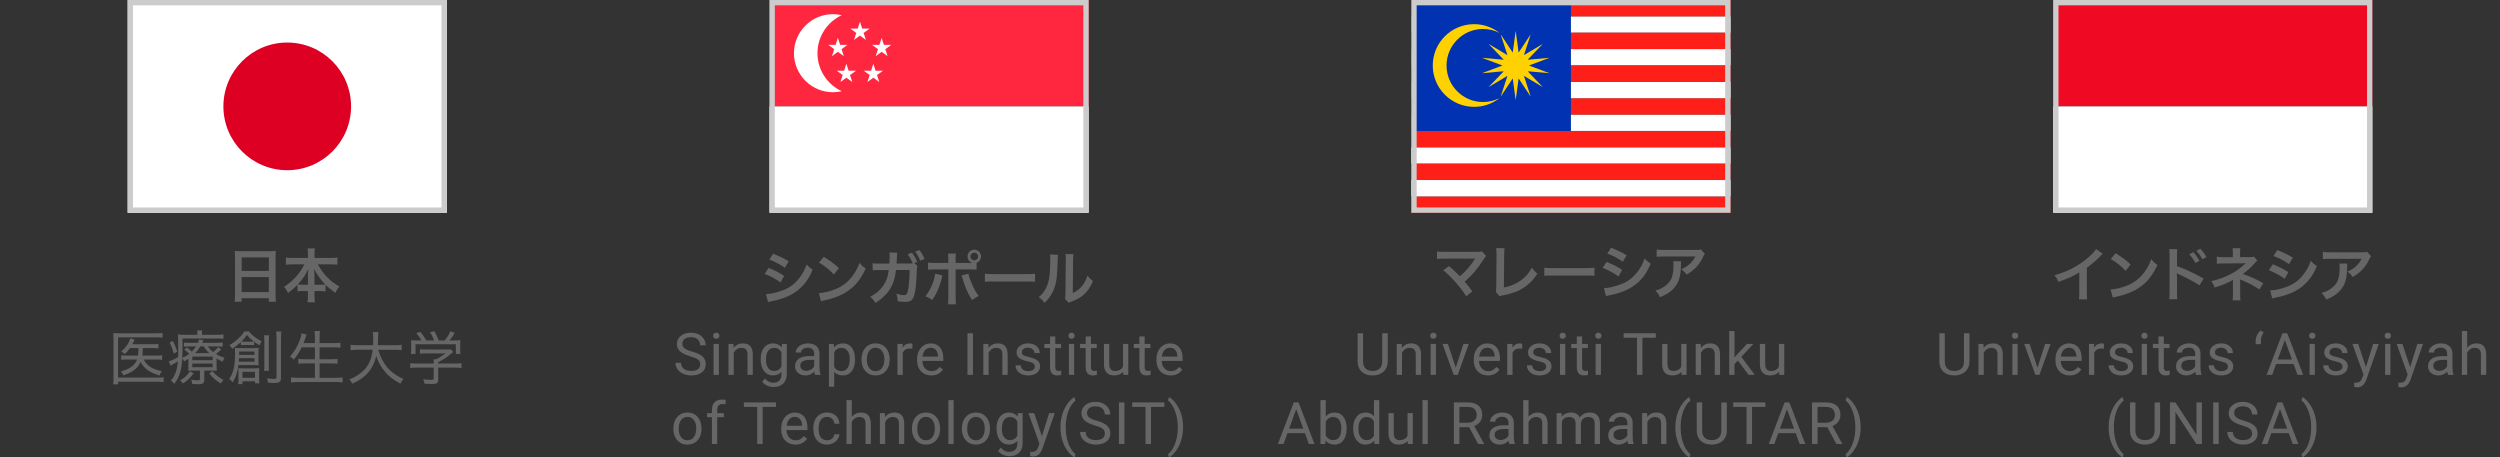 <?xml version="1.0" encoding="UTF-8"?>
<svg id="_レイヤー_1" data-name="レイヤー_1" xmlns="http://www.w3.org/2000/svg" version="1.1" viewBox="0 0 470 86">
  <rect x="0" y="0" width="470" height="86" fill="#333333" stroke="none"/>
  <!-- Generator: Adobe Illustrator 29.4.0, SVG Export Plug-In . SVG Version: 2.1.0 Build 152)  -->
  <defs>
    <style>
      .st0 {
        fill: none;
      }

      .st1 {
        fill: #ffd100;
      }

      .st2 {
        fill: #ff2640;
      }

      .st3 {
        fill: #ccc;
      }

      .st4 {
        fill: #fff;
      }

      .st5 {
        fill: #ff1f19;
      }

      .st6 {
        fill: #666;
      }

      .st7 {
        fill: #d02;
      }

      .st8 {
        fill: #0032b1;
      }

      .st9 {
        fill: #ef0922;
      }
    </style>
  </defs>
  <rect class="st0" width="470" height="86"/>
  <g>
    <rect class="st9" x="386" width="60" height="19.999"/>
    <rect class="st4" x="386" y="19.999" width="60" height="20.001"/>
  </g>
  <g>
    <rect class="st4" x="24" width="60" height="40"/>
    <circle class="st7" cx="54" cy="19.999" r="12"/>
  </g>
  <g>
    <rect class="st2" x="144.667" width="60" height="19.999"/>
    <rect class="st4" x="144.667" y="19.999" width="60" height="20.001"/>
    <path class="st4" d="M153.685,10c0-3.167,1.869-5.892,4.561-7.146-.531-.12-1.078-.191-1.643-.191-4.053,0-7.339,3.284-7.339,7.337,0,4.054,3.286,7.339,7.339,7.339.565,0,1.113-.071,1.643-.191-2.692-1.257-4.561-3.982-4.561-7.149Z"/>
    <polygon class="st4" points="161.673 4.067 162.096 5.382 163.481 5.382 162.362 6.193 162.787 7.506 161.673 6.694 160.553 7.506 160.979 6.193 159.861 5.382 161.244 5.382 161.673 4.067"/>
    <polygon class="st4" points="165.75 7.119 166.176 8.432 167.56 8.432 166.44 9.246 166.869 10.558 165.75 9.744 164.632 10.558 165.059 9.246 163.944 8.432 165.323 8.432 165.75 7.119"/>
    <polygon class="st4" points="157.522 7.119 157.947 8.432 159.328 8.432 158.209 9.246 158.637 10.558 157.522 9.744 156.403 10.558 156.83 9.246 155.711 8.432 157.092 8.432 157.522 7.119"/>
    <polygon class="st4" points="164.187 11.98 164.614 13.293 166.001 13.293 164.881 14.104 165.306 15.419 164.187 14.605 163.072 15.419 163.5 14.104 162.381 13.293 163.762 13.293 164.187 11.98"/>
    <polygon class="st4" points="159.115 11.98 159.541 13.293 160.927 13.293 159.809 14.104 160.235 15.419 159.115 14.605 158 15.419 158.426 14.104 157.306 13.293 158.689 13.293 159.115 11.98"/>
  </g>
  <g>
    <rect class="st4" x="265.333" y="27.691" width="60" height="3.08"/>
    <rect class="st5" x="265.333" y="24.615" width="60" height="3.076"/>
    <rect class="st5" x="265.333" y="36.924" width="60" height="3.076"/>
    <rect class="st4" x="265.333" y="21.535" width="60" height="3.08"/>
    <rect class="st5" x="265.333" y="30.771" width="60" height="3.076"/>
    <rect class="st4" x="265.333" y="33.847" width="60" height="3.077"/>
    <rect class="st4" x="265.333" y="9.227" width="60" height="3.079"/>
    <rect class="st5" x="265.333" y="18.458" width="60" height="3.077"/>
    <rect class="st4" x="265.333" y="3.071" width="60" height="3.079"/>
    <rect class="st5" x="265.333" y="6.15" width="60" height="3.077"/>
    <rect class="st5" x="265.333" width="60" height="3.071"/>
    <rect class="st4" x="265.333" y="15.382" width="60" height="3.076"/>
    <rect class="st5" x="265.333" y="12.305" width="60" height="3.077"/>
    <rect class="st8" x="265.333" width="29.999" height="24.63"/>
    <path class="st1" d="M278.817,19.182c-3.792,0-6.866-3.076-6.866-6.867,0-3.791,3.074-6.868,6.866-6.868,1.113,0,2.162.273,3.092.742-1.319-1.029-2.974-1.647-4.776-1.647-4.293,0-7.774,3.48-7.774,7.773,0,4.293,3.481,7.774,7.774,7.774,1.8,0,3.454-.616,4.773-1.647-.929.471-1.976.74-3.089.74Z"/>
    <polygon class="st1" points="284.95 5.796 285.503 9.885 287.78 6.44 286.503 10.367 290.048 8.248 287.194 11.234 291.304 10.865 287.44 12.315 291.304 13.765 287.194 13.396 290.048 16.378 286.503 14.263 287.78 18.19 285.503 14.744 284.95 18.834 284.396 14.744 282.119 18.19 283.398 14.263 279.852 16.378 282.706 13.396 278.594 13.765 282.46 12.315 278.594 10.865 282.706 11.234 279.852 8.248 283.398 10.367 282.119 6.44 284.396 9.885 284.95 5.796"/>
  </g>
  <g>
    <path class="st6" d="M30.76,71.838c-.341-.055-.627-.077-1.123-.077h-7.437v.495h-.935c.044-.352.077-.737.077-1.221v-7.283c0-.474-.022-.781-.044-1.145.33.044.627.056,1.166.056h6.964c.451,0,.748-.022,1.123-.077v.902c-.352-.056-.638-.066-1.111-.066h-7.239v7.569h7.437c.484,0,.781-.022,1.123-.066v.913ZM27.019,67.592c.319.627.693,1.045,1.309,1.43.528.33,1.067.518,2.112.759-.198.242-.319.474-.451.814-1.122-.363-1.661-.605-2.244-1.034-.561-.407-.957-.869-1.309-1.529-.275.649-.671,1.145-1.232,1.552-.583.429-1.177.715-1.991.99-.132-.298-.286-.518-.495-.737,1.672-.462,2.651-1.178,3.047-2.244h-1.848c-.55,0-.836.011-1.133.055v-.848c.319.045.55.056,1.145.056h2.002c.077-.484.077-.539.11-1.419h-1.617c-.297.439-.495.659-.958,1.144-.198-.209-.352-.319-.671-.484.946-.857,1.474-1.628,1.705-2.508l.814.253q-.088.188-.154.319c-.121.253-.165.341-.275.55h3.817c.55,0,.792-.011,1.078-.055v.836c-.352-.044-.649-.055-1.067-.055h-1.859c-.033.891-.033.957-.099,1.419h2.651c.506,0,.781-.011,1.078-.066v.869c-.319-.055-.616-.065-1.1-.065h-2.365Z"/>
    <path class="st6" d="M40.715,68.714c0,.561.011.715.033,1.001-.286-.033-.539-.044-.946-.044h-1.397v1.771c0,.594-.264.792-1.089.792-.407,0-.77-.012-1.188-.056-.022-.308-.066-.483-.198-.803.44.077.825.121,1.221.121.374,0,.44-.044.44-.264v-1.562h-1.167c-.484,0-.748.011-1.045.044.033-.319.033-.44.033-.99v-1.254c-.264.176-.418.264-.792.473-.099-.22-.22-.418-.363-.583-.066,1.287-.198,2.068-.462,2.85-.242.759-.462,1.166-1.034,1.958-.242-.297-.341-.385-.649-.594.814-.957,1.21-2.024,1.331-3.642-.319.209-.836.506-1.166.671-.066.044-.132.077-.231.143l-.297-.836c.407-.088,1.056-.374,1.738-.77.022-.484.022-.737.022-1.222,0-2.233-.011-2.596-.055-3.036.385.044.77.055,1.287.055h2.365v-.109c0-.309-.011-.484-.055-.704h.968c-.044.22-.055.385-.055.704v.109h2.805c.583,0,.891-.011,1.243-.065v.825c-.374-.045-.627-.056-1.188-.056h-6.513v1.849c0,.572-.011,1.111-.055,1.804.594-.274.891-.45,1.32-.78-.341-.342-.55-.518-.935-.781l.495-.418c.418.318.693.55.924.78.33-.318.539-.571.803-.968h-1.32c-.462,0-.715.011-.968.044v-.77c.264.032.506.044.99.044h1.65c.11-.242.132-.33.209-.605l.825.088q-.11.242-.154.33c-.022.033-.044.099-.088.188h2.761c.484,0,.792-.022,1.1-.066v.803c-.297-.044-.572-.055-1.067-.055h-1.728c.385.528.539.693,1.001,1.057.429-.33.682-.583.902-.913l.638.418c-.495.451-.66.594-1.012.857.506.319.88.484,1.617.727-.198.308-.264.44-.352.715-.528-.23-.759-.352-1.155-.583v1.31ZM32.497,64.093c.363.693.539,1.111.825,2.002l-.638.386c-.253-.88-.44-1.354-.803-2.058l.616-.33ZM36.402,70.188c-.66.892-1.122,1.343-2.002,1.914-.22-.285-.33-.406-.55-.583.924-.539,1.364-.945,1.848-1.716l.704.385ZM36.149,67.713h3.829v-.672h-3.829v.672ZM36.149,69.032h3.829v-.692h-3.829v.692ZM39.339,66.393c-.451-.418-.66-.672-1.056-1.266h-.638c-.33.55-.561.858-.957,1.266h2.651ZM39.956,69.78c.671.781,1.133,1.155,2.057,1.65-.176.177-.352.396-.517.671-.924-.583-1.419-1.012-2.167-1.892l.627-.43Z"/>
    <path class="st6" d="M44.827,68.637c-.209,1.43-.44,2.112-1.067,3.245-.242-.286-.407-.439-.66-.627.814-1.254,1.089-2.476,1.089-4.841,0-.451-.011-.726-.044-1.012.341.033.594.044,1.067.044h2.552c.385,0,.561-.011.869-.044-.033.253-.044.495-.044.836v1.606c0,.374.011.572.044.825-.264-.022-.451-.033-.792-.033h-3.015ZM45.278,64.302c-.539.506-.869.771-1.617,1.276-.176-.297-.275-.418-.55-.671.924-.583,1.475-1.013,2.058-1.617.319-.33.528-.595.759-.99h.869c.22.308.429.517.858.869.473.396.836.638,1.54,1.012-.198.275-.297.44-.418.737-.506-.308-.704-.44-1.012-.671v.66c-.176-.033-.341-.044-.616-.044h-1.232c-.308,0-.44.011-.638.044v-.605ZM45.575,71.695v.517h-.792c.033-.264.055-.55.055-.902v-1.231c0-.407-.011-.583-.033-.858.231.021.374.033.781.033h2.387c.297,0,.506-.012.77-.044-.022.253-.033.451-.033.813v1.145c0,.374.011.649.055.902h-.814v-.374h-2.376ZM44.938,67.338c-.011.309-.011.386-.033.66h2.938v-.66h-2.904ZM47.842,66.711v-.627h-2.882v.627h2.882ZM47.116,64.247c.286,0,.462-.011.605-.033-.594-.462-.847-.704-1.309-1.243-.363.528-.55.748-1.045,1.243.143.022.33.033.572.033h1.177ZM45.586,71.023h2.354v-1.122h-2.354v1.122ZM50.592,63.037c-.055.274-.066.583-.066,1.188v4.258c0,.737.011.902.055,1.222h-.935c.044-.309.055-.539.055-1.222v-4.246c0-.584-.011-.902-.066-1.199h.958ZM52.902,62.321c-.055.309-.077.683-.077,1.331v7.295c0,.88-.242,1.056-1.453,1.056-.22,0-.451-.011-.957-.044-.055-.374-.11-.562-.231-.836.462.065.935.11,1.32.11.396,0,.484-.056.484-.33v-7.229c0-.671-.022-1.012-.077-1.354h.99Z"/>
    <path class="st6" d="M56.719,65.292c-.462.936-.902,1.628-1.485,2.321-.319-.33-.418-.407-.726-.583.858-.924,1.496-2.014,1.936-3.345.165-.462.22-.715.242-1.034l.946.253c-.088.221-.121.319-.209.605-.055.176-.242.671-.363.99h2.146v-1.067c0-.484-.022-.792-.077-1.21h1.023c-.055.363-.066.704-.066,1.21v1.067h2.597c.517,0,.935-.022,1.32-.066v.925c-.451-.044-.814-.066-1.298-.066h-2.619v2.244h2.146c.539,0,.924-.021,1.232-.065v.913c-.33-.044-.715-.066-1.232-.066h-2.146v2.706h2.959c.572,0,.968-.021,1.364-.076v.945c-.473-.055-.792-.076-1.342-.076h-6.975c-.539,0-.913.021-1.375.076v-.945c.418.055.814.076,1.353.076h3.136v-2.706h-1.915c-.517,0-.891.022-1.21.066v-.913c.308.044.649.065,1.199.065h1.925v-2.244h-2.486Z"/>
    <path class="st6" d="M71.118,65.754c.33,1.232.88,2.321,1.662,3.29.451.561,1.144,1.144,1.914,1.605.374.231.638.363,1.166.584-.264.308-.363.462-.583.891-.836-.462-1.133-.638-1.573-.979-1.408-1.078-2.387-2.464-2.981-4.235-.319,1.485-1.001,2.706-2.046,3.675-.693.627-1.408,1.089-2.453,1.551-.176-.374-.275-.506-.55-.803.771-.319,1.155-.518,1.672-.869,1.694-1.155,2.431-2.432,2.717-4.709h-2.893c-.616,0-.936.022-1.266.077v-1.012c.308.055.682.077,1.276.077h2.959c.011-.363.022-.66.022-1.079,0-.726-.022-1.045-.077-1.396h1.067c-.055.374-.077.604-.077,1.188-.011.539-.022.892-.044,1.288h3.212c.572,0,.946-.022,1.265-.077v1.012c-.363-.055-.693-.077-1.254-.077h-3.136Z"/>
    <path class="st6" d="M82.382,71.31c0,.737-.22.881-1.353.881-.286,0-.836-.022-1.221-.056-.077-.396-.132-.55-.264-.836.594.077,1.012.11,1.43.11.495,0,.562-.033.562-.253v-2.047h-3.213c-.506,0-.869.022-1.199.066v-.892c.341.044.715.066,1.199.066h3.213v-.154c0-.22-.011-.418-.033-.638h.462c.682-.33,1.133-.616,1.793-1.122h-3.751c-.385,0-.759.021-1.056.055v-.836c.297.033.671.055,1.078.055h3.873c.407,0,.627-.011.825-.044l.473.506q-.154.121-.385.319c-.77.638-1.441,1.089-2.432,1.606v.253h3.158c.517,0,.88-.022,1.221-.066v.892c-.297-.044-.704-.066-1.221-.066h-3.158v2.2ZM79.235,64.005c-.286-.517-.484-.803-.968-1.364l.781-.242c.462.562.693.913,1.089,1.606h1.474c-.176-.506-.407-.99-.759-1.529l.814-.22c.407.748.583,1.111.814,1.749h1.122c.495-.583.759-1.023,1.067-1.728l.836.297c-.385.639-.66,1.034-.99,1.431h.749c.671,0,.891-.011,1.298-.044-.033.264-.044.495-.044.902v.88c0,.275.022.528.055.792h-.869v-1.815h-7.58v1.815h-.869c.033-.253.055-.506.055-.792v-.88c0-.407-.011-.639-.044-.902.451.033.649.044,1.276.044h.693Z"/>
  </g>
  <g>
    <path class="st6" d="M44.185,48.343c0-.429-.022-.814-.055-1.177.352.044.715.055,1.221.055h5.325c.517,0,.858-.011,1.188-.055-.044.418-.055.736-.055,1.122v7.106c0,.572.022.936.066,1.331h-1.332v-.66h-5.116v.66h-1.309c.044-.374.066-.813.066-1.331v-7.052ZM45.428,50.939h5.116v-2.553h-5.116v2.553ZM45.428,54.911h5.116v-2.816h-5.116v2.816Z"/>
    <path class="st6" d="M55.064,49.696c-.484,0-.858.021-1.309.065v-1.342c.429.055.792.077,1.309.077h2.828v-.781c0-.43-.022-.704-.066-1.023h1.375c-.055.309-.077.605-.077,1.013v.792h2.981c.55,0,.957-.022,1.331-.077v1.342c-.484-.044-.814-.065-1.331-.065h-2.354c.517.935,1.034,1.661,1.65,2.31.748.781,1.529,1.387,2.398,1.849-.341.407-.528.704-.748,1.199-.704-.484-1.177-.869-1.848-1.529v1.254c-.341-.044-.649-.065-1.101-.065h-.979v.748c0,.517.022.979.077,1.364h-1.386c.055-.407.077-.848.077-1.364v-.748h-.869c-.451,0-.771.021-1.1.065v-1.243c-.627.66-1.089,1.057-1.783,1.541-.22-.495-.385-.749-.748-1.155,1.65-1.023,2.981-2.498,3.829-4.225h-2.156ZM57.892,51.797c0-.341.033-.78.088-1.231-.583,1.188-1.111,1.958-2.002,2.915.253.033.473.044.979.044h.936v-1.728ZM60.191,53.524c.506,0,.704-.011.968-.044-.858-.858-1.342-1.529-2.134-2.915.066.451.099.891.099,1.221v1.738h1.067Z"/>
  </g>
  <g>
    <path class="st6" d="M129.779,66.989c-.884-.254-1.528-.566-1.931-.937-.403-.371-.604-.828-.604-1.373,0-.615.246-1.125.738-1.527.493-.403,1.133-.604,1.92-.604.537,0,1.016.104,1.437.312.42.207.746.494.978.859.23.365.346.765.346,1.197h-1.037c0-.474-.15-.847-.451-1.118s-.725-.407-1.273-.407c-.508,0-.905.112-1.19.337-.284.224-.427.535-.427.934,0,.319.135.589.405.81.271.221.73.422,1.381.605.649.183,1.158.385,1.525.604.367.221.639.478.816.771.177.294.266.64.266,1.037,0,.634-.247,1.142-.741,1.522-.494.382-1.155.572-1.982.572-.537,0-1.039-.104-1.504-.309-.465-.206-.825-.488-1.077-.847-.253-.357-.379-.765-.379-1.219h1.037c0,.473.174.846.524,1.12.349.273.815.41,1.399.41.544,0,.961-.11,1.251-.333.29-.222.435-.524.435-.907,0-.384-.134-.68-.403-.889-.269-.21-.755-.417-1.461-.621Z"/>
    <path class="st6" d="M134.07,63.122c0-.161.049-.297.148-.408.098-.11.244-.166.438-.166s.34.056.44.166c.1.111.15.247.15.408s-.05.296-.15.403-.247.161-.44.161-.339-.054-.438-.161c-.099-.107-.148-.242-.148-.403ZM135.145,70.476h-.994v-5.812h.994v5.812Z"/>
    <path class="st6" d="M137.894,64.664l.032.73c.444-.559,1.024-.838,1.74-.838,1.228,0,1.848.692,1.858,2.078v3.841h-.994v-3.846c-.003-.419-.1-.729-.287-.93-.188-.2-.481-.301-.878-.301-.322,0-.605.086-.849.258s-.433.397-.569.677v4.142h-.994v-5.812h.94Z"/>
    <path class="st6" d="M143.007,67.521c0-.906.209-1.627.628-2.162s.974-.803,1.665-.803c.709,0,1.262.25,1.66.752l.048-.645h.908v5.672c0,.752-.223,1.345-.669,1.777-.445.434-1.044.65-1.796.65-.419,0-.829-.09-1.23-.269-.401-.18-.707-.425-.918-.736l.516-.596c.426.526.947.789,1.563.789.483,0,.86-.136,1.131-.408.27-.271.405-.655.405-1.149v-.499c-.397.458-.94.688-1.627.688-.68,0-1.231-.274-1.652-.822-.42-.548-.631-1.294-.631-2.239ZM144.006,67.634c0,.655.134,1.17.403,1.545.269.374.645.561,1.128.561.626,0,1.087-.284,1.38-.854v-2.653c-.304-.556-.761-.833-1.37-.833-.483,0-.861.188-1.133.564s-.408.933-.408,1.67Z"/>
    <path class="st6" d="M153.223,70.476c-.057-.115-.104-.319-.14-.612-.462.479-1.013.72-1.654.72-.573,0-1.043-.162-1.41-.486-.367-.324-.55-.735-.55-1.232,0-.605.23-1.075.69-1.41.46-.335,1.107-.502,1.942-.502h.967v-.457c0-.347-.104-.624-.312-.829-.208-.206-.514-.31-.918-.31-.354,0-.652.09-.892.269-.24.18-.36.396-.36.65h-.999c0-.29.103-.57.309-.841.206-.271.485-.484.838-.642.353-.158.74-.236,1.163-.236.669,0,1.194.167,1.574.502s.577.796.591,1.383v2.675c0,.534.068.958.204,1.273v.086h-1.042ZM151.574,69.718c.312,0,.607-.08.886-.241s.481-.371.607-.629v-1.192h-.779c-1.217,0-1.826.356-1.826,1.069,0,.312.104.555.312.73.208.175.475.263.8.263Z"/>
    <path class="st6" d="M160.748,67.634c0,.885-.202,1.598-.607,2.138-.405.541-.953.812-1.644.812-.706,0-1.26-.224-1.665-.672v2.799h-.994v-8.046h.908l.048.645c.405-.502.967-.752,1.687-.752.698,0,1.25.263,1.657.789.406.526.609,1.259.609,2.197v.091ZM159.754,67.521c0-.655-.14-1.173-.419-1.553-.279-.379-.663-.569-1.149-.569-.602,0-1.053.267-1.354.801v2.776c.297.53.752.795,1.364.795.476,0,.855-.188,1.136-.566.281-.378.421-.939.421-1.684Z"/>
    <path class="st6" d="M161.966,67.516c0-.569.112-1.081.335-1.536.224-.454.536-.806.935-1.053.399-.247.855-.37,1.367-.37.792,0,1.432.273,1.92.821.489.548.733,1.276.733,2.187v.069c0,.566-.108,1.073-.325,1.523-.216.449-.526.799-.929,1.05-.403.25-.866.376-1.389.376-.788,0-1.426-.274-1.915-.822-.488-.548-.733-1.272-.733-2.175v-.07ZM162.965,67.634c0,.645.149,1.162.449,1.553.299.39.699.585,1.2.585.505,0,.906-.197,1.203-.593.297-.396.446-.95.446-1.663,0-.637-.151-1.153-.454-1.549-.303-.396-.705-.594-1.206-.594-.491,0-.886.195-1.187.585-.301.391-.451.949-.451,1.676Z"/>
    <path class="st6" d="M171.532,65.556c-.15-.025-.313-.038-.489-.038-.652,0-1.094.277-1.327.833v4.125h-.994v-5.812h.967l.016.671c.326-.519.788-.778,1.386-.778.193,0,.34.024.44.075v.924Z"/>
    <path class="st6" d="M175.077,70.583c-.788,0-1.429-.259-1.923-.776s-.741-1.209-.741-2.076v-.183c0-.576.11-1.091.331-1.544.22-.453.528-.808.924-1.063.396-.256.824-.384,1.286-.384.755,0,1.343.249,1.762.746.419.498.628,1.211.628,2.138v.414h-3.937c.014.572.182,1.035.502,1.389.321.353.728.528,1.222.528.351,0,.648-.071.892-.215.244-.143.457-.333.639-.569l.607.473c-.487.749-1.217,1.123-2.191,1.123ZM174.953,65.373c-.401,0-.738.146-1.01.438s-.44.701-.505,1.228h2.911v-.075c-.029-.505-.165-.896-.408-1.174s-.573-.416-.988-.416Z"/>
    <path class="st6" d="M182.918,70.476h-1.031v-7.82h1.031v7.82Z"/>
    <path class="st6" d="M185.808,64.664l.032.73c.444-.559,1.024-.838,1.74-.838,1.228,0,1.848.692,1.858,2.078v3.841h-.994v-3.846c-.003-.419-.1-.729-.287-.93-.188-.2-.481-.301-.878-.301-.322,0-.605.086-.849.258s-.433.397-.569.677v4.142h-.994v-5.812h.94Z"/>
    <path class="st6" d="M194.541,68.934c0-.269-.101-.477-.304-.625-.202-.149-.555-.277-1.058-.385-.503-.107-.902-.236-1.198-.387-.295-.15-.514-.329-.655-.537-.141-.207-.212-.454-.212-.741,0-.476.201-.879.604-1.208.402-.33.917-.494,1.544-.494.659,0,1.193.17,1.604.51.41.341.615.775.615,1.306h-.999c0-.272-.116-.507-.346-.704-.231-.196-.522-.295-.873-.295-.362,0-.645.078-.849.236-.204.157-.306.363-.306.617,0,.24.095.421.285.543.19.121.533.238,1.028.349.496.111.898.244,1.206.397.308.154.536.34.685.557.149.216.223.48.223.792,0,.519-.208.936-.623,1.249-.416.312-.954.47-1.617.47-.465,0-.877-.083-1.235-.247-.358-.165-.638-.395-.841-.69-.202-.295-.303-.615-.303-.959h.994c.018.333.151.598.4.793.249.194.577.292.985.292.376,0,.678-.076.905-.228.227-.152.341-.355.341-.61Z"/>
    <path class="st6" d="M198.397,63.257v1.407h1.085v.768h-1.085v3.608c0,.233.048.408.145.524.097.117.261.175.494.175.115,0,.272-.021.473-.064v.801c-.261.071-.516.107-.763.107-.444,0-.779-.135-1.004-.403s-.338-.649-.338-1.144v-3.604h-1.058v-.768h1.058v-1.407h.994Z"/>
    <path class="st6" d="M200.868,63.122c0-.161.049-.297.148-.408.098-.11.244-.166.438-.166s.34.056.44.166c.1.111.15.247.15.408s-.05.296-.15.403-.247.161-.44.161-.339-.054-.438-.161c-.099-.107-.148-.242-.148-.403ZM201.942,70.476h-.994v-5.812h.994v5.812Z"/>
    <path class="st6" d="M205.1,63.257v1.407h1.085v.768h-1.085v3.608c0,.233.048.408.145.524.097.117.261.175.494.175.115,0,.272-.021.473-.064v.801c-.261.071-.516.107-.763.107-.444,0-.779-.135-1.004-.403s-.338-.649-.338-1.144v-3.604h-1.058v-.768h1.058v-1.407h.994Z"/>
    <path class="st6" d="M211.153,69.9c-.387.455-.954.683-1.703.683-.62,0-1.091-.18-1.416-.54-.324-.359-.488-.893-.491-1.598v-3.781h.994v3.754c0,.881.358,1.321,1.074,1.321.759,0,1.264-.282,1.515-.849v-4.227h.994v5.812h-.945l-.021-.575Z"/>
    <path class="st6" d="M215.197,63.257v1.407h1.085v.768h-1.085v3.608c0,.233.048.408.145.524.097.117.261.175.494.175.115,0,.272-.021.473-.064v.801c-.261.071-.516.107-.763.107-.444,0-.779-.135-1.004-.403s-.338-.649-.338-1.144v-3.604h-1.058v-.768h1.058v-1.407h.994Z"/>
    <path class="st6" d="M220.074,70.583c-.788,0-1.429-.259-1.923-.776s-.741-1.209-.741-2.076v-.183c0-.576.11-1.091.331-1.544.22-.453.528-.808.924-1.063.396-.256.824-.384,1.286-.384.755,0,1.343.249,1.762.746.419.498.628,1.211.628,2.138v.414h-3.937c.014.572.182,1.035.502,1.389.321.353.728.528,1.222.528.351,0,.648-.071.892-.215.244-.143.457-.333.639-.569l.607.473c-.487.749-1.217,1.123-2.191,1.123ZM219.95,65.373c-.401,0-.738.146-1.01.438s-.44.701-.505,1.228h2.911v-.075c-.029-.505-.165-.896-.408-1.174s-.573-.416-.988-.416Z"/>
    <path class="st6" d="M126.596,80.516c0-.569.112-1.081.335-1.536.224-.454.536-.806.935-1.053.399-.247.855-.37,1.367-.37.792,0,1.432.273,1.92.821.489.548.733,1.276.733,2.187v.069c0,.566-.108,1.073-.325,1.523-.216.449-.526.799-.929,1.05-.403.25-.866.376-1.389.376-.788,0-1.426-.274-1.915-.822-.488-.548-.733-1.272-.733-2.175v-.07ZM127.595,80.634c0,.645.149,1.162.449,1.553.299.39.699.585,1.2.585.505,0,.906-.197,1.203-.593.297-.396.446-.95.446-1.663,0-.637-.151-1.153-.454-1.549-.303-.396-.705-.594-1.206-.594-.491,0-.886.195-1.187.585-.301.391-.451.949-.451,1.676Z"/>
    <path class="st6" d="M133.842,83.476v-5.044h-.918v-.768h.918v-.597c0-.623.167-1.104.5-1.444.333-.341.804-.511,1.413-.511.229,0,.457.03.682.091l-.054.801c-.168-.032-.347-.048-.537-.048-.322,0-.571.094-.747.282-.175.189-.263.459-.263.812v.614h1.241v.768h-1.241v5.044h-.994Z"/>
    <path class="st6" d="M145.894,76.498h-2.514v6.978h-1.026v-6.978h-2.508v-.843h6.048v.843Z"/>
    <path class="st6" d="M149.53,83.583c-.788,0-1.429-.259-1.923-.776s-.741-1.209-.741-2.076v-.183c0-.576.11-1.091.331-1.544.22-.453.528-.808.924-1.063.396-.256.824-.384,1.286-.384.755,0,1.343.249,1.762.746.419.498.628,1.211.628,2.138v.414h-3.937c.014.572.182,1.035.502,1.389.321.353.728.528,1.222.528.351,0,.648-.071.892-.215.244-.143.457-.333.639-.569l.607.473c-.487.749-1.217,1.123-2.191,1.123ZM149.406,78.373c-.401,0-.738.146-1.01.438s-.44.701-.505,1.228h2.911v-.075c-.029-.505-.165-.896-.408-1.174s-.573-.416-.988-.416Z"/>
    <path class="st6" d="M155.497,82.771c.354,0,.664-.107.929-.322s.412-.483.44-.806h.94c-.018.333-.132.65-.344.951s-.493.54-.846.72c-.353.179-.726.269-1.12.269-.792,0-1.421-.265-1.888-.792-.468-.528-.701-1.251-.701-2.168v-.166c0-.566.104-1.069.312-1.51s.506-.782.895-1.025c.388-.244.848-.365,1.377-.365.652,0,1.193.195,1.625.585.432.391.662.897.69,1.521h-.94c-.029-.376-.171-.685-.427-.927-.256-.241-.572-.362-.948-.362-.505,0-.896.182-1.173.545-.278.363-.417.889-.417,1.576v.188c0,.669.138,1.185.414,1.547.276.361.669.542,1.182.542Z"/>
    <path class="st6" d="M160.137,78.367c.44-.54,1.013-.811,1.719-.811,1.228,0,1.848.692,1.858,2.078v3.841h-.994v-3.846c-.003-.419-.1-.729-.287-.93-.188-.2-.481-.301-.878-.301-.322,0-.605.086-.849.258s-.433.397-.569.677v4.142h-.994v-8.25h.994v3.142Z"/>
    <path class="st6" d="M166.362,77.664l.032.73c.444-.559,1.024-.838,1.74-.838,1.228,0,1.848.692,1.858,2.078v3.841h-.994v-3.846c-.003-.419-.1-.729-.287-.93-.188-.2-.481-.301-.878-.301-.322,0-.605.086-.849.258s-.433.397-.569.677v4.142h-.994v-5.812h.94Z"/>
    <path class="st6" d="M171.448,80.516c0-.569.112-1.081.335-1.536.224-.454.536-.806.935-1.053.399-.247.855-.37,1.367-.37.792,0,1.432.273,1.92.821.489.548.733,1.276.733,2.187v.069c0,.566-.108,1.073-.325,1.523-.216.449-.526.799-.929,1.05-.403.25-.866.376-1.389.376-.788,0-1.426-.274-1.915-.822-.488-.548-.733-1.272-.733-2.175v-.07ZM172.447,80.634c0,.645.149,1.162.449,1.553.299.39.699.585,1.2.585.505,0,.906-.197,1.203-.593.297-.396.446-.95.446-1.663,0-.637-.151-1.153-.454-1.549-.303-.396-.705-.594-1.206-.594-.491,0-.886.195-1.187.585-.301.391-.451.949-.451,1.676Z"/>
    <path class="st6" d="M179.285,83.476h-.994v-8.25h.994v8.25Z"/>
    <path class="st6" d="M180.832,80.516c0-.569.112-1.081.335-1.536.224-.454.536-.806.935-1.053.399-.247.855-.37,1.367-.37.792,0,1.432.273,1.92.821.489.548.733,1.276.733,2.187v.069c0,.566-.108,1.073-.325,1.523-.216.449-.526.799-.929,1.05-.403.25-.866.376-1.389.376-.788,0-1.426-.274-1.915-.822-.488-.548-.733-1.272-.733-2.175v-.07ZM181.831,80.634c0,.645.149,1.162.449,1.553.299.39.699.585,1.2.585.505,0,.906-.197,1.203-.593.297-.396.446-.95.446-1.663,0-.637-.151-1.153-.454-1.549-.303-.396-.705-.594-1.206-.594-.491,0-.886.195-1.187.585-.301.391-.451.949-.451,1.676Z"/>
    <path class="st6" d="M187.352,80.521c0-.906.209-1.627.628-2.162s.974-.803,1.665-.803c.709,0,1.262.25,1.66.752l.048-.645h.908v5.672c0,.752-.223,1.345-.669,1.777-.445.434-1.044.65-1.796.65-.419,0-.829-.09-1.23-.269-.401-.18-.707-.425-.918-.736l.516-.596c.426.526.947.789,1.563.789.483,0,.86-.136,1.131-.408.27-.271.405-.655.405-1.149v-.499c-.397.458-.94.688-1.627.688-.68,0-1.231-.274-1.652-.822-.42-.548-.631-1.294-.631-2.239ZM188.351,80.634c0,.655.134,1.17.403,1.545.269.374.645.561,1.128.561.626,0,1.087-.284,1.38-.854v-2.653c-.304-.556-.761-.833-1.37-.833-.483,0-.861.188-1.133.564s-.408.933-.408,1.67Z"/>
    <path class="st6" d="M195.881,82.02l1.354-4.355h1.063l-2.336,6.708c-.362.967-.937,1.45-1.724,1.45l-.188-.016-.371-.07v-.806l.269.021c.336,0,.599-.067.787-.204.188-.136.343-.385.464-.746l.22-.591-2.073-5.747h1.085l1.45,4.355Z"/>
    <path class="st6" d="M199.366,80.301c0-.809.108-1.586.325-2.331.217-.744.54-1.421.97-2.03.43-.608.875-1.038,1.337-1.289l.204.655c-.523.401-.952,1.014-1.287,1.837-.334.824-.518,1.746-.55,2.767l-.005.456c0,1.383.252,2.582.757,3.599.304.609.666,1.085,1.085,1.429l-.204.607c-.476-.266-.931-.709-1.364-1.332-.845-1.218-1.268-2.673-1.268-4.367Z"/>
    <path class="st6" d="M205.844,79.989c-.884-.254-1.528-.566-1.931-.937-.403-.371-.604-.828-.604-1.373,0-.615.246-1.125.738-1.527.493-.403,1.133-.604,1.92-.604.537,0,1.016.104,1.437.312.42.207.746.494.978.859.23.365.346.765.346,1.197h-1.037c0-.474-.15-.847-.451-1.118s-.725-.407-1.273-.407c-.508,0-.905.112-1.19.337-.284.224-.427.535-.427.934,0,.319.135.589.405.81.271.221.73.422,1.381.605.649.183,1.158.385,1.525.604.367.221.639.478.816.771.177.294.266.64.266,1.037,0,.634-.247,1.142-.741,1.522-.494.382-1.155.572-1.982.572-.537,0-1.039-.104-1.504-.309-.465-.206-.825-.488-1.077-.847-.253-.357-.379-.765-.379-1.219h1.037c0,.473.174.846.524,1.12.349.273.815.41,1.399.41.544,0,.961-.11,1.251-.333.29-.222.435-.524.435-.907,0-.384-.134-.68-.403-.889-.269-.21-.755-.417-1.461-.621Z"/>
    <path class="st6" d="M211.392,83.476h-1.031v-7.82h1.031v7.82Z"/>
    <path class="st6" d="M218.9,76.498h-2.514v6.978h-1.026v-6.978h-2.508v-.843h6.048v.843Z"/>
    <path class="st6" d="M222.418,80.354c0,.799-.105,1.564-.314,2.297-.21.731-.53,1.407-.962,2.027-.431.619-.883,1.06-1.356,1.321l-.209-.607c.551-.422.995-1.078,1.329-1.968.335-.891.506-1.878.513-2.963v-.172c0-.752-.079-1.451-.236-2.097-.158-.646-.377-1.226-.658-1.738-.281-.512-.597-.911-.948-1.197l.209-.607c.473.262.923.698,1.351,1.311.428.612.748,1.287.961,2.025.213.737.32,1.527.32,2.368Z"/>
  </g>
  <g>
    <path class="st6" d="M144.494,50.365c1.133.451,1.98.88,2.926,1.496l-.682,1.243c-.88-.649-1.859-1.178-2.981-1.617l.737-1.122ZM143.999,55.294c.836-.012,2.035-.275,3.18-.716,1.364-.527,2.299-1.243,3.179-2.42.594-.792.935-1.452,1.276-2.432.451.474.616.616,1.144.979-.506,1.221-.968,1.98-1.65,2.783-1.397,1.606-3.267,2.585-5.974,3.124-.396.077-.55.11-.77.177l-.385-1.496ZM145.341,47.702c1.133.44,2.002.858,2.926,1.42l-.704,1.21c-1.001-.671-1.98-1.188-2.938-1.519l.715-1.111Z"/>
    <path class="st6" d="M153.943,55.117c.946-.055,2.255-.374,3.256-.813,1.375-.595,2.398-1.441,3.268-2.695.484-.704.792-1.31,1.122-2.2.429.517.605.682,1.166,1.078-.935,2.013-1.98,3.311-3.487,4.312-1.122.748-2.486,1.287-4.192,1.65-.44.088-.473.099-.726.187l-.407-1.519ZM154.878,48.285c1.309.814,1.991,1.32,2.838,2.124l-.946,1.199c-.88-.936-1.782-1.661-2.805-2.233l.913-1.09Z"/>
    <path class="st6" d="M172.49,50.002c-.088.176-.11.363-.121.726-.033,1.243-.154,2.949-.264,3.675-.286,1.903-.671,2.354-1.992,2.354-.418,0-.792-.033-1.364-.132-.011-.66-.066-.925-.253-1.408.649.187,1.089.264,1.453.264.473,0,.638-.242.814-1.199.132-.759.242-2.267.242-3.521h-2.563c-.264,2.772-1.441,4.676-3.851,6.194-.363-.562-.55-.771-.99-1.155,2.101-1.089,3.246-2.739,3.477-5.028h-1.826c-.693,0-.847.012-1.188.056l-.011-1.343c.363.056.561.077,1.221.077l1.925-.011c.033-.407.055-1.057.055-1.375v-.275c0-.132,0-.22-.033-.429l1.474.033c-.022.153-.033.176-.044.352,0,.066-.011.121-.011.198l-.011.209-.033.594c-.011.297-.011.309-.044.693l2.442-.011c.363,0,.473,0,.605-.022l-.033-.088-.055-.11c-.231-.55-.495-1.022-.858-1.518l.803-.297c.429.571.671,1.012.979,1.738l-.561.22.616.539ZM173.007,49.012c-.264-.649-.583-1.21-.946-1.705l.781-.309c.451.583.704,1.023.968,1.673l-.803.341Z"/>
    <path class="st6" d="M177.175,51.784c-.022.065-.033.132-.044.154,0,.021-.022.088-.044.187-.352,1.617-1.045,3.201-1.849,4.279-.517-.374-.748-.506-1.276-.715.847-.913,1.705-2.882,1.859-4.235l1.353.33ZM182.181,49.43c.231,0,.341,0,.605-.011-.539-.176-.891-.649-.891-1.21,0-.693.572-1.266,1.265-1.266.704,0,1.276.572,1.276,1.266,0,.539-.33,1.001-.836,1.199v1.298c-.363-.044-.528-.055-1.397-.055h-2.542v5.335c0,.605.011.936.055,1.232h-1.497c.044-.297.066-.627.066-1.243v-5.324h-2.442c-.858,0-1.023.011-1.386.055v-1.354c.385.066.594.077,1.408.077h2.42v-.616c0-.627-.022-.869-.066-1.133h1.485c-.033.297-.044.462-.044,1.166v.583h2.52ZM182.06,51.454c.341,1.43,1.221,3.333,1.947,4.191-.561.275-.77.407-1.265.759-.792-1.231-1.287-2.365-1.804-4.114-.088-.297-.099-.341-.176-.506l1.298-.33ZM182.445,48.209c0,.396.319.726.715.726.407,0,.726-.33.726-.726,0-.396-.319-.716-.726-.716-.396,0-.715.319-.715.716Z"/>
    <path class="st6" d="M185.161,51.454c.484.066.693.077,1.782.077h5.864c1.089,0,1.298-.011,1.782-.077v1.529c-.44-.055-.561-.055-1.793-.055h-5.842c-1.232,0-1.353,0-1.793.055v-1.529Z"/>
    <path class="st6" d="M198.9,47.911q-.044.309-.11,2.465c-.077,2.146-.319,3.389-.891,4.521-.374.759-.792,1.32-1.519,2.035-.429-.55-.594-.715-1.111-1.067.539-.439.803-.736,1.133-1.265.792-1.266,1.045-2.685,1.045-5.765,0-.605,0-.704-.044-1.001l1.496.076ZM201.816,47.779c-.055.319-.066.506-.077,1.045l-.055,6.261c.771-.363,1.21-.693,1.684-1.255.506-.594.825-1.199,1.078-2.013.385.495.528.638,1.034,1.034-.451,1.089-1.023,1.914-1.75,2.563-.627.539-1.199.869-2.343,1.319-.242.089-.33.133-.473.198l-.704-.748c.077-.319.088-.561.099-1.166l.055-6.205v-.33c0-.274-.011-.517-.044-.726l1.496.021Z"/>
  </g>
  <g>
    <path class="st6" d="M260.895,62.655v5.317c-.003.737-.235,1.341-.695,1.81-.46.47-1.084.732-1.872.79l-.274.011c-.856,0-1.538-.231-2.046-.693s-.766-1.098-.773-1.906v-5.328h1.021v5.296c0,.565.156,1.005.467,1.318s.755.47,1.332.47c.583,0,1.03-.155,1.34-.467.31-.312.464-.75.464-1.316v-5.301h1.037Z"/>
    <path class="st6" d="M263.526,64.664l.032.73c.444-.559,1.024-.838,1.74-.838,1.228,0,1.848.692,1.858,2.078v3.841h-.994v-3.846c-.003-.419-.1-.729-.287-.93-.188-.2-.481-.301-.878-.301-.322,0-.605.086-.849.258s-.433.397-.569.677v4.142h-.994v-5.812h.94Z"/>
    <path class="st6" d="M268.881,63.122c0-.161.049-.297.148-.408.098-.11.244-.166.438-.166s.34.056.44.166c.1.111.15.247.15.408s-.05.296-.15.403-.247.161-.44.161-.339-.054-.438-.161c-.099-.107-.148-.242-.148-.403ZM269.955,70.476h-.994v-5.812h.994v5.812Z"/>
    <path class="st6" d="M273.683,69.127l1.439-4.463h1.015l-2.084,5.812h-.757l-2.105-5.812h1.015l1.477,4.463Z"/>
    <path class="st6" d="M279.725,70.583c-.788,0-1.429-.259-1.923-.776s-.741-1.209-.741-2.076v-.183c0-.576.11-1.091.331-1.544.22-.453.528-.808.924-1.063.396-.256.824-.384,1.286-.384.755,0,1.343.249,1.762.746.419.498.628,1.211.628,2.138v.414h-3.937c.014.572.182,1.035.502,1.389.321.353.728.528,1.222.528.351,0,.648-.071.892-.215.244-.143.457-.333.639-.569l.607.473c-.487.749-1.217,1.123-2.191,1.123ZM279.601,65.373c-.401,0-.738.146-1.01.438s-.44.701-.505,1.228h2.911v-.075c-.029-.505-.165-.896-.408-1.174s-.573-.416-.988-.416Z"/>
    <path class="st6" d="M286.17,65.556c-.15-.025-.313-.038-.489-.038-.652,0-1.094.277-1.327.833v4.125h-.994v-5.812h.967l.016.671c.326-.519.788-.778,1.386-.778.193,0,.34.024.44.075v.924Z"/>
    <path class="st6" d="M290.687,68.934c0-.269-.101-.477-.304-.625-.202-.149-.555-.277-1.058-.385-.503-.107-.902-.236-1.198-.387-.295-.15-.514-.329-.655-.537-.141-.207-.212-.454-.212-.741,0-.476.201-.879.604-1.208.402-.33.917-.494,1.544-.494.659,0,1.193.17,1.604.51.41.341.615.775.615,1.306h-.999c0-.272-.116-.507-.346-.704-.231-.196-.522-.295-.873-.295-.362,0-.645.078-.849.236-.204.157-.306.363-.306.617,0,.24.095.421.285.543.19.121.533.238,1.028.349.496.111.898.244,1.206.397.308.154.536.34.685.557.149.216.223.48.223.792,0,.519-.208.936-.623,1.249-.416.312-.954.47-1.617.47-.465,0-.877-.083-1.235-.247-.358-.165-.638-.395-.841-.69-.202-.295-.303-.615-.303-.959h.994c.018.333.151.598.4.793.249.194.577.292.985.292.376,0,.678-.076.905-.228.227-.152.341-.355.341-.61Z"/>
    <path class="st6" d="M293.2,63.122c0-.161.049-.297.148-.408.098-.11.244-.166.438-.166s.34.056.44.166c.1.111.15.247.15.408s-.05.296-.15.403-.247.161-.44.161-.339-.054-.438-.161c-.099-.107-.148-.242-.148-.403ZM294.274,70.476h-.994v-5.812h.994v5.812Z"/>
    <path class="st6" d="M297.432,63.257v1.407h1.085v.768h-1.085v3.608c0,.233.048.408.145.524.097.117.261.175.494.175.115,0,.272-.021.473-.064v.801c-.261.071-.516.107-.763.107-.444,0-.779-.135-1.004-.403s-.338-.649-.338-1.144v-3.604h-1.058v-.768h1.058v-1.407h.994Z"/>
    <path class="st6" d="M299.903,63.122c0-.161.049-.297.148-.408.098-.11.244-.166.438-.166s.34.056.44.166c.1.111.15.247.15.408s-.05.296-.15.403-.247.161-.44.161-.339-.054-.438-.161c-.099-.107-.148-.242-.148-.403ZM300.977,70.476h-.994v-5.812h.994v5.812Z"/>
    <path class="st6" d="M311.289,63.498h-2.514v6.978h-1.026v-6.978h-2.508v-.843h6.048v.843Z"/>
    <path class="st6" d="M316.102,69.9c-.387.455-.954.683-1.703.683-.62,0-1.091-.18-1.416-.54-.324-.359-.488-.893-.491-1.598v-3.781h.994v3.754c0,.881.358,1.321,1.074,1.321.759,0,1.264-.282,1.515-.849v-4.227h.994v5.812h-.945l-.021-.575Z"/>
    <path class="st6" d="M319.737,64.664l.032.73c.444-.559,1.024-.838,1.74-.838,1.228,0,1.848.692,1.858,2.078v3.841h-.994v-3.846c-.003-.419-.1-.729-.287-.93-.188-.2-.481-.301-.878-.301-.322,0-.605.086-.849.258s-.433.397-.569.677v4.142h-.994v-5.812h.94Z"/>
    <path class="st6" d="M326.709,67.784l-.623.65v2.041h-.994v-8.25h.994v4.989l.532-.639,1.81-1.912h1.208l-2.261,2.428,2.524,3.384h-1.166l-2.025-2.691Z"/>
    <path class="st6" d="M334.47,69.9c-.387.455-.954.683-1.703.683-.62,0-1.091-.18-1.416-.54-.324-.359-.488-.893-.491-1.598v-3.781h.994v3.754c0,.881.358,1.321,1.074,1.321.759,0,1.264-.282,1.515-.849v-4.227h.994v5.812h-.945l-.021-.575Z"/>
    <path class="st6" d="M245.321,81.429h-3.276l-.736,2.047h-1.063l2.986-7.82h.902l2.992,7.82h-1.058l-.747-2.047ZM242.356,80.586h2.659l-1.332-3.658-1.327,3.658Z"/>
    <path class="st6" d="M253.163,80.634c0,.889-.204,1.602-.612,2.141s-.956.809-1.644.809c-.734,0-1.302-.26-1.703-.779l-.048.672h-.913v-8.25h.994v3.077c.401-.497.954-.746,1.66-.746s1.26.267,1.662.8c.403.534.604,1.265.604,2.191v.086ZM252.169,80.521c0-.677-.131-1.2-.392-1.568-.261-.369-.637-.554-1.128-.554-.655,0-1.126.305-1.413.913v2.514c.304.609.779.913,1.423.913.476,0,.847-.185,1.112-.553.265-.369.397-.924.397-1.665Z"/>
    <path class="st6" d="M254.393,80.521c0-.892.211-1.608.634-2.151.422-.542.976-.813,1.66-.813.68,0,1.219.232,1.617.698v-3.029h.994v8.25h-.913l-.048-.623c-.397.486-.951.73-1.66.73-.673,0-1.222-.276-1.646-.827-.424-.552-.636-1.271-.636-2.159v-.075ZM255.386,80.634c0,.659.136,1.175.408,1.547.272.373.648.559,1.128.559.63,0,1.09-.282,1.38-.849v-2.669c-.297-.548-.754-.822-1.37-.822-.487,0-.867.188-1.139.564s-.408.933-.408,1.67Z"/>
    <path class="st6" d="M264.646,82.9c-.387.455-.954.683-1.703.683-.62,0-1.091-.18-1.416-.54-.324-.359-.488-.893-.491-1.598v-3.781h.994v3.754c0,.881.358,1.321,1.074,1.321.759,0,1.264-.282,1.515-.849v-4.227h.994v5.812h-.945l-.021-.575Z"/>
    <path class="st6" d="M268.421,83.476h-.994v-8.25h.994v8.25Z"/>
    <path class="st6" d="M276.198,80.312h-1.837v3.164h-1.037v-7.82h2.589c.881,0,1.559.2,2.033.602.474.4.711.984.711,1.751,0,.486-.131.911-.395,1.272-.263.362-.629.632-1.098.812l1.837,3.319v.064h-1.106l-1.697-3.164ZM274.361,79.469h1.584c.512,0,.919-.133,1.222-.398.303-.266.454-.62.454-1.065,0-.484-.144-.855-.433-1.113-.288-.259-.704-.39-1.249-.394h-1.579v2.971Z"/>
    <path class="st6" d="M283.755,83.476c-.057-.115-.104-.319-.14-.612-.462.479-1.013.72-1.654.72-.573,0-1.043-.162-1.41-.486-.367-.324-.55-.735-.55-1.232,0-.605.23-1.075.69-1.41.46-.335,1.107-.502,1.942-.502h.967v-.457c0-.347-.104-.624-.312-.829-.208-.206-.514-.31-.918-.31-.354,0-.652.09-.892.269-.24.18-.36.396-.36.65h-.999c0-.29.103-.57.309-.841.206-.271.485-.484.838-.642.353-.158.74-.236,1.163-.236.669,0,1.194.167,1.574.502s.577.796.591,1.383v2.675c0,.534.068.958.204,1.273v.086h-1.042ZM282.106,82.718c.312,0,.607-.08.886-.241s.481-.371.607-.629v-1.192h-.779c-1.217,0-1.826.356-1.826,1.069,0,.312.104.555.312.73.208.175.475.263.8.263Z"/>
    <path class="st6" d="M287.364,78.367c.44-.54,1.013-.811,1.719-.811,1.228,0,1.848.692,1.858,2.078v3.841h-.994v-3.846c-.003-.419-.1-.729-.287-.93-.188-.2-.481-.301-.878-.301-.322,0-.605.086-.849.258s-.433.397-.569.677v4.142h-.994v-8.25h.994v3.142Z"/>
    <path class="st6" d="M293.584,77.664l.027.645c.426-.502,1.001-.752,1.724-.752.813,0,1.366.312,1.66.935.193-.279.445-.505.754-.677.31-.172.676-.258,1.099-.258,1.275,0,1.923.675,1.944,2.024v3.895h-.994v-3.835c0-.416-.095-.727-.285-.932-.19-.206-.508-.31-.956-.31-.369,0-.675.11-.918.331-.244.22-.385.516-.424.889v3.856h-.999v-3.809c0-.845-.414-1.268-1.241-1.268-.652,0-1.098.277-1.337.833v4.243h-.994v-5.812h.94Z"/>
    <path class="st6" d="M306.099,83.476c-.057-.115-.104-.319-.14-.612-.462.479-1.013.72-1.654.72-.573,0-1.043-.162-1.41-.486-.367-.324-.55-.735-.55-1.232,0-.605.23-1.075.69-1.41.46-.335,1.107-.502,1.942-.502h.967v-.457c0-.347-.104-.624-.312-.829-.208-.206-.514-.31-.918-.31-.354,0-.652.09-.892.269-.24.18-.36.396-.36.65h-.999c0-.29.103-.57.309-.841.206-.271.485-.484.838-.642.353-.158.74-.236,1.163-.236.669,0,1.194.167,1.574.502s.577.796.591,1.383v2.675c0,.534.068.958.204,1.273v.086h-1.042ZM304.45,82.718c.312,0,.607-.08.886-.241s.481-.371.607-.629v-1.192h-.779c-1.217,0-1.826.356-1.826,1.069,0,.312.104.555.312.73.208.175.475.263.8.263Z"/>
    <path class="st6" d="M309.654,77.664l.032.73c.444-.559,1.024-.838,1.74-.838,1.228,0,1.848.692,1.858,2.078v3.841h-.994v-3.846c-.003-.419-.1-.729-.287-.93-.188-.2-.481-.301-.878-.301-.322,0-.605.086-.849.258s-.433.397-.569.677v4.142h-.994v-5.812h.94Z"/>
    <path class="st6" d="M314.966,80.301c0-.809.108-1.586.325-2.331.217-.744.54-1.421.97-2.03.43-.608.875-1.038,1.337-1.289l.204.655c-.523.401-.952,1.014-1.287,1.837-.334.824-.518,1.746-.55,2.767l-.005.456c0,1.383.252,2.582.757,3.599.304.609.666,1.085,1.085,1.429l-.204.607c-.476-.266-.931-.709-1.364-1.332-.845-1.218-1.268-2.673-1.268-4.367Z"/>
    <path class="st6" d="M324.644,75.655v5.317c-.003.737-.235,1.341-.695,1.81-.46.47-1.084.732-1.872.79l-.274.011c-.856,0-1.538-.231-2.046-.693s-.766-1.098-.773-1.906v-5.328h1.021v5.296c0,.565.156,1.005.467,1.318s.755.47,1.332.47c.583,0,1.03-.155,1.34-.467.31-.312.464-.75.464-1.316v-5.301h1.037Z"/>
    <path class="st6" d="M331.895,76.498h-2.514v6.978h-1.026v-6.978h-2.508v-.843h6.048v.843Z"/>
    <path class="st6" d="M337.593,81.429h-3.276l-.736,2.047h-1.063l2.986-7.82h.902l2.992,7.82h-1.058l-.747-2.047ZM334.628,80.586h2.659l-1.332-3.658-1.327,3.658Z"/>
    <path class="st6" d="M343.539,80.312h-1.837v3.164h-1.037v-7.82h2.589c.881,0,1.559.2,2.033.602.474.4.711.984.711,1.751,0,.486-.131.911-.395,1.272-.263.362-.629.632-1.098.812l1.837,3.319v.064h-1.106l-1.697-3.164ZM341.702,79.469h1.584c.512,0,.919-.133,1.222-.398.303-.266.454-.62.454-1.065,0-.484-.144-.855-.433-1.113-.288-.259-.704-.39-1.249-.394h-1.579v2.971Z"/>
    <path class="st6" d="M349.802,80.354c0,.799-.105,1.564-.314,2.297-.21.731-.53,1.407-.962,2.027-.431.619-.883,1.06-1.356,1.321l-.209-.607c.551-.422.995-1.078,1.329-1.968.335-.891.506-1.878.513-2.963v-.172c0-.752-.079-1.451-.236-2.097-.158-.646-.377-1.226-.658-1.738-.281-.512-.597-.911-.948-1.197l.209-.607c.473.262.923.698,1.351,1.311.428.612.748,1.287.961,2.025.213.737.32,1.527.32,2.368Z"/>
  </g>
  <g>
    <path class="st6" d="M272.403,50.029c.583.483.913.781,1.364,1.221q.605.616.682.683c.572-.484,1.034-.925,1.441-1.387.473-.528,1.078-1.353,1.342-1.793q.033-.055.066-.099.011-.033.022-.056c-.11.011-.275.022-.506.022h-5.248c-.891.011-1.001.011-1.408.055v-1.397c.429.066.682.077,1.43.077l6.117-.011c.473,0,.638-.011.913-.088l.77.869c-.165.176-.231.253-.484.648-1.045,1.684-2.201,3.037-3.554,4.17.462.528.88,1.057,1.452,1.837l-1.155.925c-.616-.99-1.199-1.749-2.124-2.772-.847-.936-1.397-1.475-2.2-2.123l1.078-.781Z"/>
    <path class="st6" d="M282.854,46.662c-.044.298-.055.572-.066,1.111l-.055,6.282c1.144-.22,2.178-.638,3.003-1.21,1.012-.693,1.694-1.452,2.244-2.52.429.572.572.726,1.045,1.122-.759,1.166-1.463,1.903-2.454,2.563-1.1.737-2.222,1.166-4.004,1.507-.297.056-.429.1-.66.188l-.704-.848c.077-.297.099-.495.099-1.133l.044-5.94q0-.771-.055-1.134l1.562.011Z"/>
    <path class="st6" d="M290.333,50.326c.484.066.693.077,1.782.077h5.864c1.089,0,1.298-.011,1.782-.077v1.529c-.44-.055-.561-.055-1.793-.055h-5.842c-1.232,0-1.353,0-1.793.055v-1.529Z"/>
    <path class="st6" d="M302.037,49.237c1.133.451,1.98.88,2.926,1.496l-.682,1.243c-.88-.649-1.859-1.178-2.981-1.617l.737-1.122ZM301.542,54.166c.836-.012,2.035-.275,3.18-.716,1.364-.527,2.299-1.243,3.179-2.42.594-.792.935-1.452,1.276-2.432.451.474.616.616,1.144.979-.506,1.221-.968,1.98-1.65,2.783-1.397,1.606-3.267,2.585-5.974,3.124-.396.077-.55.11-.77.177l-.385-1.496ZM302.884,46.574c1.133.44,2.002.858,2.926,1.42l-.704,1.21c-1.001-.671-1.98-1.188-2.938-1.519l.715-1.111Z"/>
    <path class="st6" d="M316.052,49.116c-.033.209-.033.22-.044.891-.044,1.882-.341,2.938-1.089,3.895-.66.848-1.463,1.408-2.838,1.98-.286-.594-.429-.792-.869-1.254.891-.265,1.386-.506,1.925-.936,1.122-.891,1.474-1.837,1.474-3.916,0-.33-.011-.43-.055-.66h1.497ZM320.518,47.729c-.154.188-.154.198-.44.771-.385.813-1.023,1.639-1.694,2.211-.44.386-.803.627-1.32.913-.33-.462-.495-.627-.99-1.001.737-.33,1.155-.583,1.606-1.012.451-.418.792-.869,1.045-1.397h-5.776c-.77,0-1.045.011-1.497.066v-1.376c.418.066.759.088,1.519.088h5.743c.66,0,.759-.011,1.067-.099l.737.836Z"/>
  </g>
  <g>
    <path class="st6" d="M370.258,62.655v5.317c-.003.737-.235,1.341-.695,1.81-.46.47-1.084.732-1.872.79l-.274.011c-.856,0-1.538-.231-2.046-.693s-.766-1.098-.773-1.906v-5.328h1.021v5.296c0,.565.156,1.005.467,1.318s.755.47,1.332.47c.583,0,1.03-.155,1.34-.467.31-.312.464-.75.464-1.316v-5.301h1.037Z"/>
    <path class="st6" d="M372.89,64.664l.032.73c.444-.559,1.024-.838,1.74-.838,1.228,0,1.848.692,1.858,2.078v3.841h-.994v-3.846c-.003-.419-.1-.729-.287-.93-.188-.2-.481-.301-.878-.301-.322,0-.605.086-.849.258s-.433.397-.569.677v4.142h-.994v-5.812h.94Z"/>
    <path class="st6" d="M378.244,63.122c0-.161.049-.297.148-.408.098-.11.244-.166.438-.166s.34.056.44.166c.1.111.15.247.15.408s-.05.296-.15.403-.247.161-.44.161-.339-.054-.438-.161c-.099-.107-.148-.242-.148-.403ZM379.318,70.476h-.994v-5.812h.994v5.812Z"/>
    <path class="st6" d="M383.046,69.127l1.439-4.463h1.015l-2.084,5.812h-.757l-2.105-5.812h1.015l1.477,4.463Z"/>
    <path class="st6" d="M389.088,70.583c-.788,0-1.429-.259-1.923-.776s-.741-1.209-.741-2.076v-.183c0-.576.11-1.091.331-1.544.22-.453.528-.808.924-1.063.396-.256.824-.384,1.286-.384.755,0,1.343.249,1.762.746.419.498.628,1.211.628,2.138v.414h-3.937c.014.572.182,1.035.502,1.389.321.353.728.528,1.222.528.351,0,.648-.071.892-.215.244-.143.457-.333.639-.569l.607.473c-.487.749-1.217,1.123-2.191,1.123ZM388.964,65.373c-.401,0-.738.146-1.01.438s-.44.701-.505,1.228h2.911v-.075c-.029-.505-.165-.896-.408-1.174s-.573-.416-.988-.416Z"/>
    <path class="st6" d="M395.533,65.556c-.15-.025-.313-.038-.489-.038-.652,0-1.094.277-1.327.833v4.125h-.994v-5.812h.967l.016.671c.326-.519.788-.778,1.386-.778.193,0,.34.024.44.075v.924Z"/>
    <path class="st6" d="M400.05,68.934c0-.269-.101-.477-.304-.625-.202-.149-.555-.277-1.058-.385-.503-.107-.902-.236-1.198-.387-.295-.15-.514-.329-.655-.537-.141-.207-.212-.454-.212-.741,0-.476.201-.879.604-1.208.402-.33.917-.494,1.544-.494.659,0,1.193.17,1.604.51.41.341.615.775.615,1.306h-.999c0-.272-.116-.507-.346-.704-.231-.196-.522-.295-.873-.295-.362,0-.645.078-.849.236-.204.157-.306.363-.306.617,0,.24.095.421.285.543.19.121.533.238,1.028.349.496.111.898.244,1.206.397.308.154.536.34.685.557.149.216.223.48.223.792,0,.519-.208.936-.623,1.249-.416.312-.954.47-1.617.47-.465,0-.877-.083-1.235-.247-.358-.165-.638-.395-.841-.69-.202-.295-.303-.615-.303-.959h.994c.018.333.151.598.4.793.249.194.577.292.985.292.376,0,.678-.076.905-.228.227-.152.341-.355.341-.61Z"/>
    <path class="st6" d="M402.563,63.122c0-.161.049-.297.148-.408.098-.11.244-.166.438-.166s.34.056.44.166c.1.111.15.247.15.408s-.05.296-.15.403-.247.161-.44.161-.339-.054-.438-.161c-.099-.107-.148-.242-.148-.403ZM403.638,70.476h-.994v-5.812h.994v5.812Z"/>
    <path class="st6" d="M406.795,63.257v1.407h1.085v.768h-1.085v3.608c0,.233.048.408.145.524.097.117.261.175.494.175.115,0,.272-.021.473-.064v.801c-.261.071-.516.107-.763.107-.444,0-.779-.135-1.004-.403s-.338-.649-.338-1.144v-3.604h-1.058v-.768h1.058v-1.407h.994Z"/>
    <path class="st6" d="M412.849,70.476c-.057-.115-.104-.319-.14-.612-.462.479-1.013.72-1.654.72-.573,0-1.043-.162-1.41-.486-.367-.324-.55-.735-.55-1.232,0-.605.23-1.075.69-1.41.46-.335,1.107-.502,1.942-.502h.967v-.457c0-.347-.104-.624-.312-.829-.208-.206-.514-.31-.918-.31-.354,0-.652.09-.892.269-.24.18-.36.396-.36.65h-.999c0-.29.103-.57.309-.841.206-.271.485-.484.838-.642.353-.158.74-.236,1.163-.236.669,0,1.194.167,1.574.502s.577.796.591,1.383v2.675c0,.534.068.958.204,1.273v.086h-1.042ZM411.2,69.718c.312,0,.607-.08.886-.241s.481-.371.607-.629v-1.192h-.779c-1.217,0-1.826.356-1.826,1.069,0,.312.104.555.312.73.208.175.475.263.8.263Z"/>
    <path class="st6" d="M418.848,68.934c0-.269-.101-.477-.304-.625-.202-.149-.555-.277-1.058-.385-.503-.107-.902-.236-1.198-.387-.295-.15-.514-.329-.655-.537-.141-.207-.212-.454-.212-.741,0-.476.201-.879.604-1.208.402-.33.917-.494,1.544-.494.659,0,1.193.17,1.604.51.41.341.615.775.615,1.306h-.999c0-.272-.116-.507-.346-.704-.231-.196-.522-.295-.873-.295-.362,0-.645.078-.849.236-.204.157-.306.363-.306.617,0,.24.095.421.285.543.19.121.533.238,1.028.349.496.111.898.244,1.206.397.308.154.536.34.685.557.149.216.223.48.223.792,0,.519-.208.936-.623,1.249-.416.312-.954.47-1.617.47-.465,0-.877-.083-1.235-.247-.358-.165-.638-.395-.841-.69-.202-.295-.303-.615-.303-.959h.994c.018.333.151.598.4.793.249.194.577.292.985.292.376,0,.678-.076.905-.228.227-.152.341-.355.341-.61Z"/>
    <path class="st6" d="M424.998,62.123l.569.387c-.333.455-.505.945-.516,1.472v.73h-.988v-.623c0-.365.087-.727.261-1.085.173-.357.398-.651.674-.881Z"/>
    <path class="st6" d="M431.19,68.429h-3.276l-.736,2.047h-1.063l2.986-7.82h.902l2.992,7.82h-1.058l-.747-2.047ZM428.225,67.586h2.659l-1.332-3.658-1.327,3.658Z"/>
    <path class="st6" d="M434.117,63.122c0-.161.049-.297.148-.408.098-.11.244-.166.438-.166s.34.056.44.166c.1.111.15.247.15.408s-.05.296-.15.403-.247.161-.44.161-.339-.054-.438-.161c-.099-.107-.148-.242-.148-.403ZM435.191,70.476h-.994v-5.812h.994v5.812Z"/>
    <path class="st6" d="M440.385,68.934c0-.269-.101-.477-.304-.625-.202-.149-.555-.277-1.058-.385-.503-.107-.902-.236-1.198-.387-.295-.15-.514-.329-.655-.537-.141-.207-.212-.454-.212-.741,0-.476.201-.879.604-1.208.402-.33.917-.494,1.544-.494.659,0,1.193.17,1.604.51.41.341.615.775.615,1.306h-.999c0-.272-.116-.507-.346-.704-.231-.196-.522-.295-.873-.295-.362,0-.645.078-.849.236-.204.157-.306.363-.306.617,0,.24.095.421.285.543.19.121.533.238,1.028.349.496.111.898.244,1.206.397.308.154.536.34.685.557.149.216.223.48.223.792,0,.519-.208.936-.623,1.249-.416.312-.954.47-1.617.47-.465,0-.877-.083-1.235-.247-.358-.165-.638-.395-.841-.69-.202-.295-.303-.615-.303-.959h.994c.018.333.151.598.4.793.249.194.577.292.985.292.376,0,.678-.076.905-.228.227-.152.341-.355.341-.61Z"/>
    <path class="st6" d="M444.794,69.02l1.354-4.355h1.063l-2.336,6.708c-.362.967-.937,1.45-1.724,1.45l-.188-.016-.371-.07v-.806l.269.021c.336,0,.599-.067.787-.204.188-.136.343-.385.464-.746l.22-.591-2.073-5.747h1.085l1.45,4.355Z"/>
    <path class="st6" d="M448.323,63.122c0-.161.049-.297.148-.408.098-.11.244-.166.438-.166s.34.056.44.166c.1.111.15.247.15.408s-.05.296-.15.403-.247.161-.44.161-.339-.054-.438-.161c-.099-.107-.148-.242-.148-.403ZM449.397,70.476h-.994v-5.812h.994v5.812Z"/>
    <path class="st6" d="M453.108,69.02l1.354-4.355h1.063l-2.336,6.708c-.362.967-.937,1.45-1.724,1.45l-.188-.016-.371-.07v-.806l.269.021c.336,0,.599-.067.787-.204.188-.136.343-.385.464-.746l.22-.591-2.073-5.747h1.085l1.45,4.355Z"/>
    <path class="st6" d="M460.22,70.476c-.057-.115-.104-.319-.14-.612-.462.479-1.013.72-1.654.72-.573,0-1.043-.162-1.41-.486-.367-.324-.55-.735-.55-1.232,0-.605.23-1.075.69-1.41.46-.335,1.107-.502,1.942-.502h.967v-.457c0-.347-.104-.624-.312-.829-.208-.206-.514-.31-.918-.31-.354,0-.652.09-.892.269-.24.18-.36.396-.36.65h-.999c0-.29.103-.57.309-.841.206-.271.485-.484.838-.642.353-.158.74-.236,1.163-.236.669,0,1.194.167,1.574.502s.577.796.591,1.383v2.675c0,.534.068.958.204,1.273v.086h-1.042ZM458.571,69.718c.312,0,.607-.08.886-.241s.481-.371.607-.629v-1.192h-.779c-1.217,0-1.826.356-1.826,1.069,0,.312.104.555.312.73.208.175.475.263.8.263Z"/>
    <path class="st6" d="M463.829,65.367c.44-.54,1.013-.811,1.719-.811,1.228,0,1.848.692,1.858,2.078v3.841h-.994v-3.846c-.003-.419-.1-.729-.287-.93-.188-.2-.481-.301-.878-.301-.322,0-.605.086-.849.258s-.433.397-.569.677v4.142h-.994v-8.25h.994v3.142Z"/>
    <path class="st6" d="M396.421,80.301c0-.809.108-1.586.325-2.331.217-.744.54-1.421.97-2.03.43-.608.875-1.038,1.337-1.289l.204.655c-.523.401-.952,1.014-1.287,1.837-.334.824-.518,1.746-.55,2.767l-.005.456c0,1.383.252,2.582.757,3.599.304.609.666,1.085,1.085,1.429l-.204.607c-.476-.266-.931-.709-1.364-1.332-.845-1.218-1.268-2.673-1.268-4.367Z"/>
    <path class="st6" d="M406.1,75.655v5.317c-.003.737-.235,1.341-.695,1.81-.46.47-1.084.732-1.872.79l-.274.011c-.856,0-1.538-.231-2.046-.693s-.766-1.098-.773-1.906v-5.328h1.021v5.296c0,.565.156,1.005.467,1.318s.755.47,1.332.47c.583,0,1.03-.155,1.34-.467.31-.312.464-.75.464-1.316v-5.301h1.037Z"/>
    <path class="st6" d="M413.958,83.476h-1.037l-3.937-6.026v6.026h-1.037v-7.82h1.037l3.948,6.053v-6.053h1.026v7.82Z"/>
    <path class="st6" d="M417.116,83.476h-1.031v-7.82h1.031v7.82Z"/>
    <path class="st6" d="M421.525,79.989c-.884-.254-1.528-.566-1.931-.937-.403-.371-.604-.828-.604-1.373,0-.615.246-1.125.738-1.527.493-.403,1.133-.604,1.92-.604.537,0,1.016.104,1.437.312.42.207.746.494.978.859.23.365.346.765.346,1.197h-1.037c0-.474-.15-.847-.451-1.118s-.725-.407-1.273-.407c-.508,0-.905.112-1.19.337-.284.224-.427.535-.427.934,0,.319.135.589.405.81.271.221.73.422,1.381.605.649.183,1.158.385,1.525.604.367.221.639.478.816.771.177.294.266.64.266,1.037,0,.634-.247,1.142-.741,1.522-.494.382-1.155.572-1.982.572-.537,0-1.039-.104-1.504-.309-.465-.206-.825-.488-1.077-.847-.253-.357-.379-.765-.379-1.219h1.037c0,.473.174.846.524,1.12.349.273.815.41,1.399.41.544,0,.961-.11,1.251-.333.29-.222.435-.524.435-.907,0-.384-.134-.68-.403-.889-.269-.21-.755-.417-1.461-.621Z"/>
    <path class="st6" d="M430.285,81.429h-3.276l-.736,2.047h-1.063l2.986-7.82h.902l2.992,7.82h-1.058l-.747-2.047ZM427.32,80.586h2.659l-1.332-3.658-1.327,3.658Z"/>
    <path class="st6" d="M435.5,80.354c0,.799-.105,1.564-.314,2.297-.21.731-.53,1.407-.962,2.027-.431.619-.883,1.06-1.356,1.321l-.209-.607c.551-.422.995-1.078,1.329-1.968.335-.891.506-1.878.513-2.963v-.172c0-.752-.079-1.451-.236-2.097-.158-.646-.377-1.226-.658-1.738-.281-.512-.597-.911-.948-1.197l.209-.607c.473.262.923.698,1.351,1.311.428.612.748,1.287.961,2.025.213.737.32,1.527.32,2.368Z"/>
  </g>
  <g>
    <path class="st6" d="M395.329,47.7c-.187.165-.242.209-.407.386-.825.857-1.65,1.573-2.596,2.266v4.698c0,.604.011.924.055,1.221h-1.541c.055-.318.066-.539.066-1.188v-3.873c-1.287.771-1.903,1.057-3.927,1.782-.231-.572-.352-.759-.737-1.254,2.178-.595,4.027-1.508,5.776-2.86.979-.76,1.727-1.519,2.046-2.058l1.265.88Z"/>
    <path class="st6" d="M396.791,54.434c.946-.055,2.255-.374,3.256-.814,1.375-.594,2.398-1.441,3.268-2.695.484-.704.792-1.309,1.122-2.2.429.518.605.682,1.166,1.078-.935,2.014-1.98,3.312-3.487,4.312-1.122.748-2.486,1.287-4.192,1.65-.44.088-.473.099-.726.188l-.407-1.519ZM397.726,47.602c1.309.814,1.991,1.32,2.838,2.123l-.946,1.199c-.88-.935-1.782-1.661-2.805-2.233l.913-1.089Z"/>
    <path class="st6" d="M407.813,56.249c.044-.309.066-.605.066-1.232v-7.052c-.011-.639-.022-.858-.066-1.122h1.507c-.033.297-.044.506-.044,1.154v2.047c1.276.418,3.257,1.342,4.995,2.321l-.771,1.298c-.77-.55-2.332-1.396-3.895-2.101-.253-.121-.286-.133-.374-.188.033.308.044.495.044.748v2.904c0,.595.011.902.044,1.222h-1.507ZM412.346,47.414c.484.518.781.936,1.155,1.617l-.77.407c-.363-.671-.671-1.111-1.155-1.639l.771-.386ZM414.051,48.746c-.33-.605-.693-1.123-1.122-1.596l.737-.385c.495.506.803.924,1.145,1.551l-.759.43Z"/>
    <path class="st6" d="M419.727,56.458c.044-.297.066-.616.066-.979v-2.871c-.11.088-.187.132-.33.209-.825.439-1.76.813-3.102,1.232-.209-.528-.308-.716-.649-1.199,1.089-.231,1.947-.518,3.059-1.023,1.276-.583,2.464-1.387,3.411-2.332h-.231q-.066.011-4.026.032c-.638,0-.759.012-1.166.056v-1.331c.286.065.704.099,1.177.099h1.837v-.902c-.011-.407-.011-.561-.055-.792h1.474c-.044.209-.055.407-.055.771v.913h1.859c.33,0,.539-.033.748-.1l.638.748c-.187.144-.198.154-.484.474-.616.715-1.188,1.232-2.245,2.057,1.331.419,2.53.958,3.84,1.728l-.727,1.155c-1.122-.726-1.98-1.177-3.355-1.76-.143-.066-.165-.066-.275-.121.011.132.022.439.022.539v2.42c0,.484,0,.66.055.979h-1.485Z"/>
    <path class="st6" d="M427.283,49.681c1.133.451,1.98.88,2.926,1.496l-.682,1.243c-.88-.648-1.859-1.177-2.981-1.617l.737-1.122ZM426.788,54.609c.836-.011,2.035-.275,3.18-.715,1.364-.528,2.299-1.243,3.179-2.421.594-.792.935-1.452,1.276-2.431.451.473.616.616,1.144.979-.506,1.222-.968,1.98-1.65,2.784-1.397,1.605-3.267,2.585-5.974,3.124-.396.077-.55.11-.77.176l-.385-1.496ZM428.13,47.019c1.133.439,2.002.858,2.926,1.419l-.704,1.21c-1.001-.671-1.98-1.188-2.938-1.518l.715-1.111Z"/>
    <path class="st6" d="M441.298,49.56c-.033.209-.033.221-.044.892-.044,1.881-.341,2.938-1.089,3.895-.66.847-1.463,1.408-2.838,1.98-.286-.595-.429-.793-.869-1.255.891-.264,1.386-.506,1.925-.935,1.122-.892,1.474-1.838,1.474-3.917,0-.33-.011-.429-.055-.66h1.497ZM445.764,48.174c-.154.187-.154.198-.44.77-.385.814-1.023,1.64-1.694,2.212-.44.385-.803.627-1.32.913-.33-.462-.495-.627-.99-1.001.737-.33,1.155-.583,1.606-1.013.451-.418.792-.869,1.045-1.397h-5.776c-.77,0-1.045.012-1.497.066v-1.375c.418.065.759.088,1.519.088h5.743c.66,0,.759-.011,1.067-.099l.737.836Z"/>
  </g>
  <path class="st3" d="M83,1v38H25V1h58M84,0H24v40h60V0h0Z"/>
  <path class="st3" d="M203.667,1v38h-58V1h58M204.667,0h-60v40h60V0h0Z"/>
  <path class="st3" d="M324.333,1v38h-58V1h58M325.333,0h-60v40h60V0h0Z"/>
  <path class="st3" d="M445,1v38h-58V1h58M446,0h-60v40h60V0h0Z"/>
</svg>